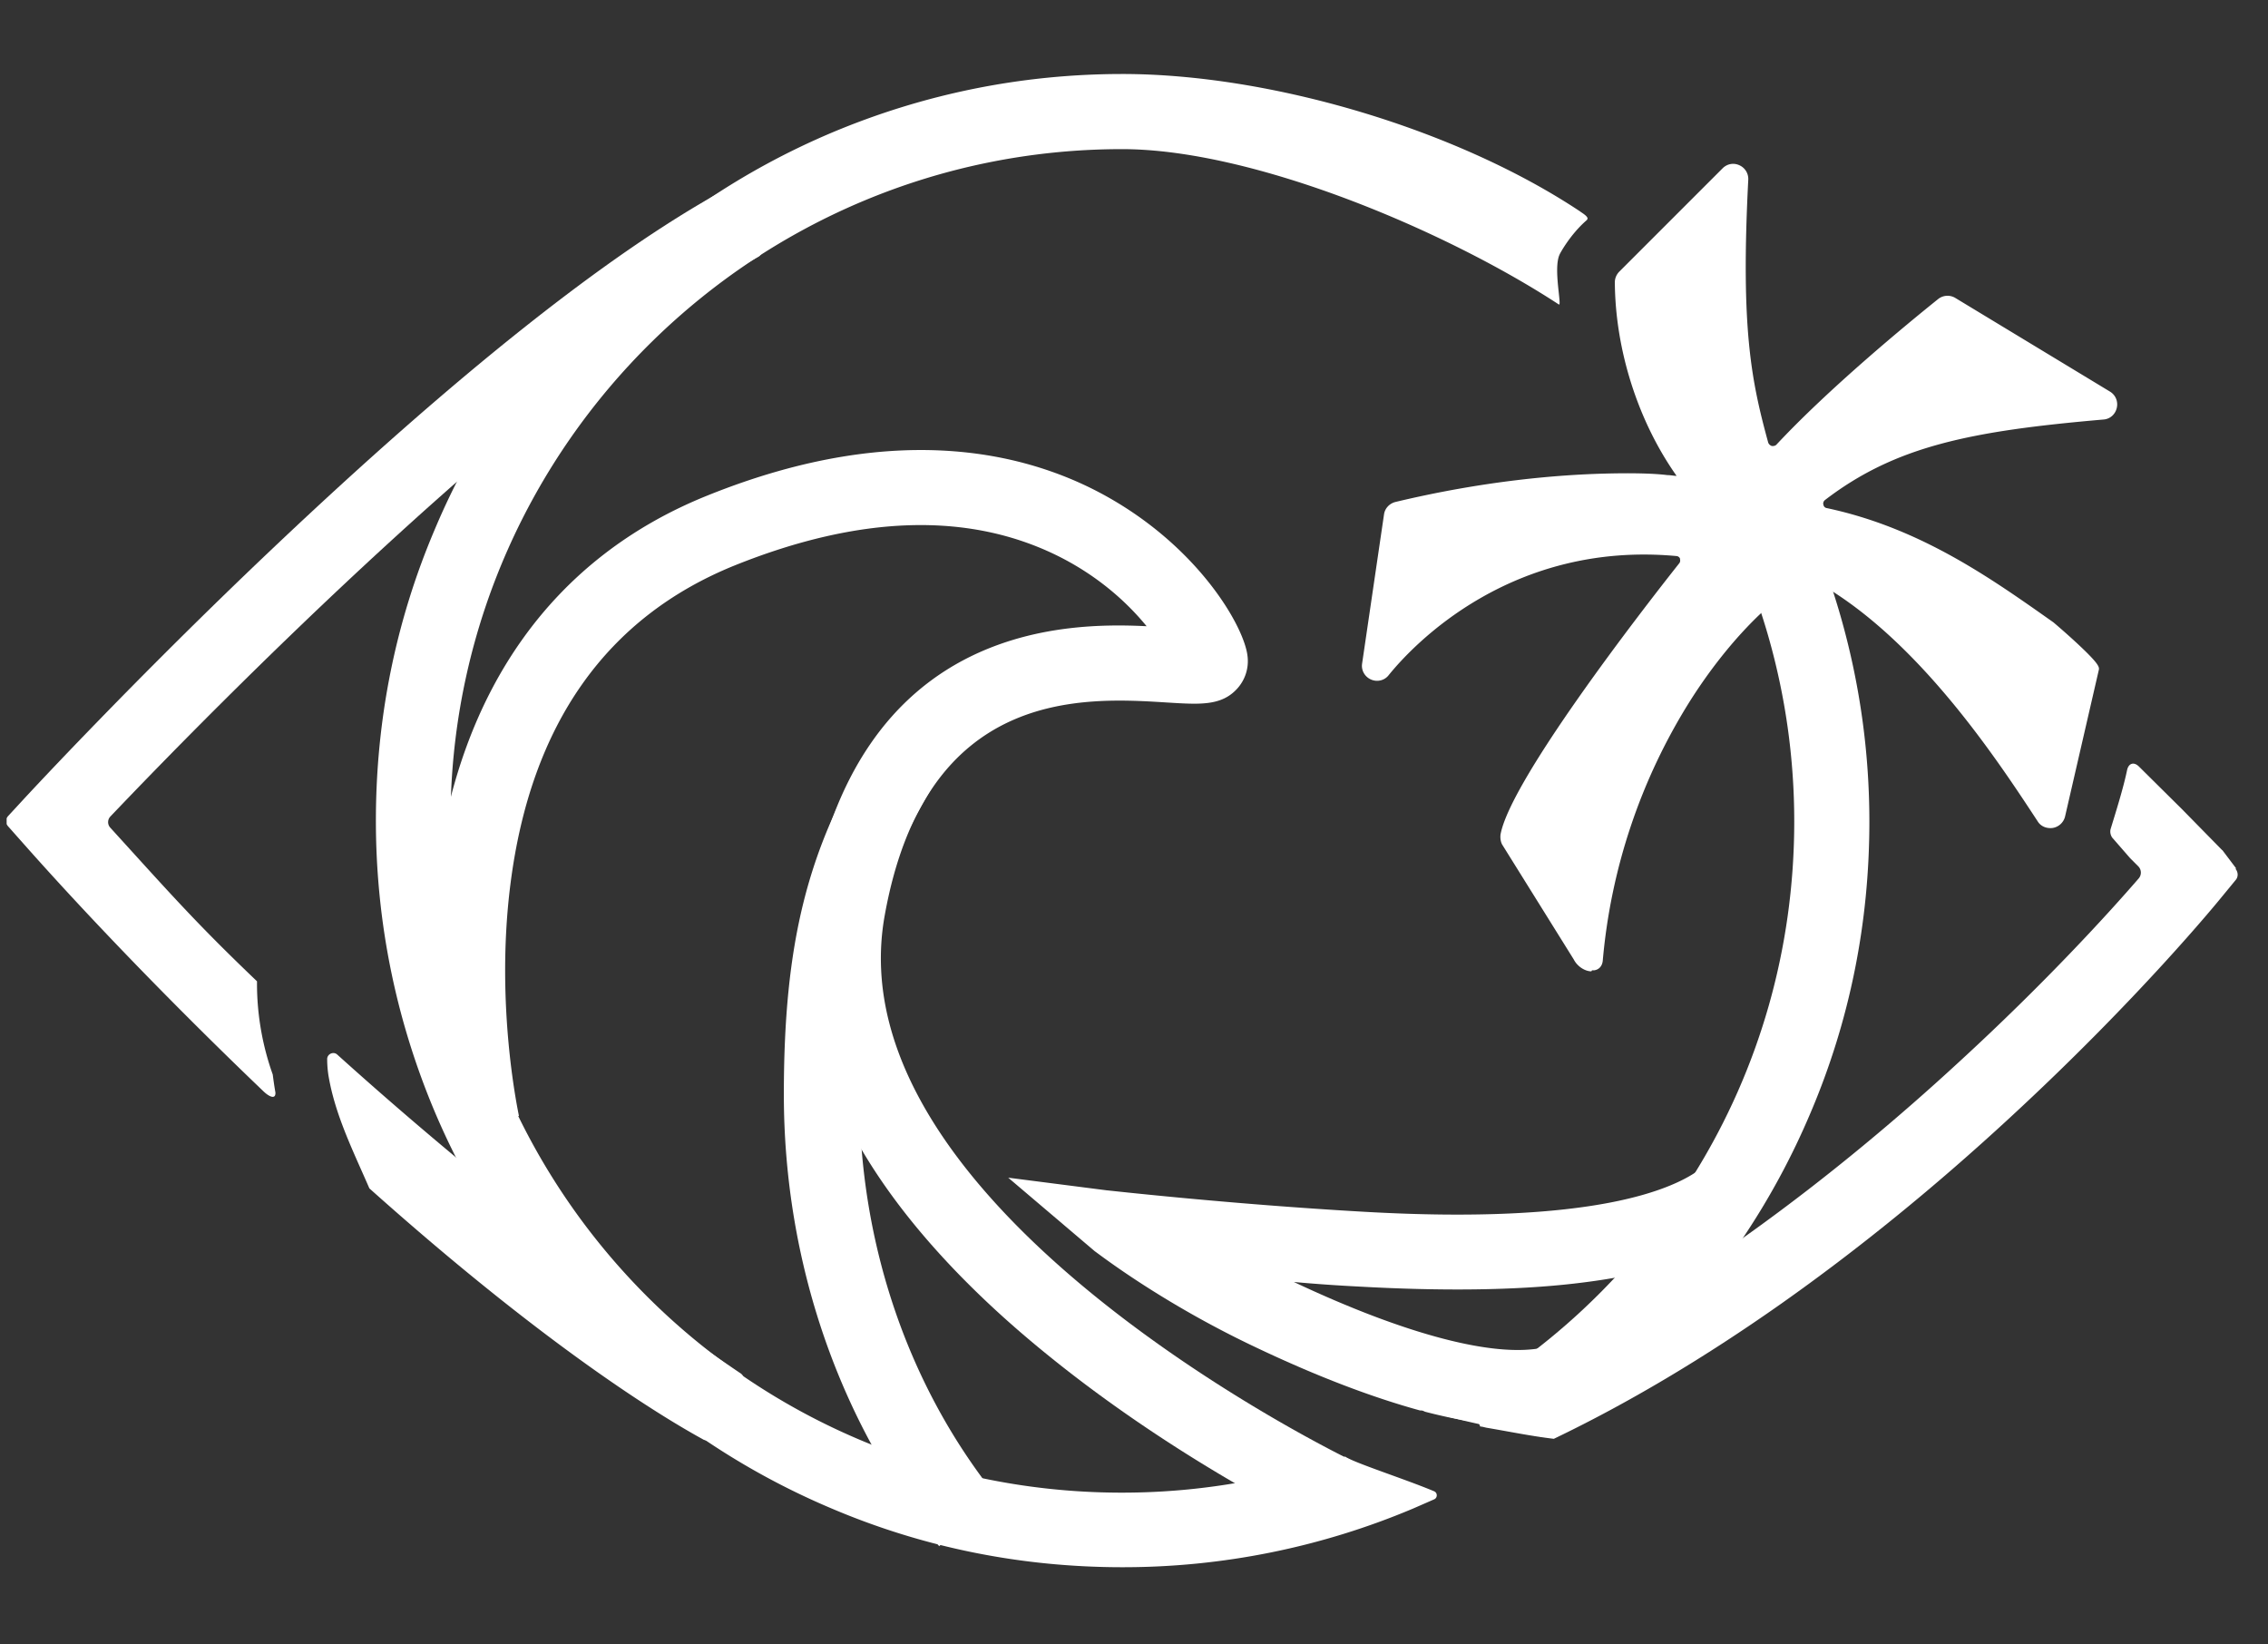 <?xml version="1.0" encoding="utf-8"?>
<svg xmlns="http://www.w3.org/2000/svg" xmlns:v="https://vecta.io/nano" width="80" height="58" fill="none">
  <rect width="100%" height="100%" fill="#333333" stroke="none"/>
  <g clip-path="url(#A)" fill="#fff">
    <path d="M50.644 8.047l-.73-.365 1.163-2.38.812.406-1.244 2.34zM46.64 53.965c-.203-.095-5.058-2.407-9.725-6.208-2.786-2.259-4.923-4.599-6.343-6.911-1.866-3.03-2.543-6.073-2.002-9.035.798-4.409 2.8-7.371 5.951-8.791 2.137-.96 4.328-1.014 5.924-.933-.663-.811-1.704-1.785-3.206-2.516-3.124-1.515-6.925-1.393-11.307.365-4.531 1.826-7.209 5.6-7.926 11.24-.555 4.342.298 8.142.298 8.183l-2.583.595c-.041-.176-.96-4.301-.338-9.116.839-6.56 4.152-11.186 9.576-13.363 6.884-2.773 11.591-1.434 14.324.176 3.084 1.812 4.599 4.463 4.72 5.478a1.44 1.44 0 0 1-.379 1.177c-.554.595-1.312.541-2.435.473-2.976-.189-8.535-.541-9.982 7.507-1.88 10.401 16.406 19.206 16.596 19.287l-1.136 2.394h-.027z"/>
    <path d="M33.127 54.534c-3.53-4.382-5.478-10.036-5.478-15.933 0-5.315.825-8.643 3.057-12.281l2.218 1.38c-1.961 3.219-2.61 6.059-2.61 10.888 0 5.288 1.731 10.36 4.896 14.269l-2.069 1.664-.014.014zM26.865 8.696l-1.001-1.853a.27.27 0 0 0-.379-.108c-4.071 2.245-9.414 6.492-15.879 12.619C4.723 23.98.977 28.037.936 28.078l-.649.703a.27.27 0 0 0 0 .365l.636.717c2.57 2.894 5.6 5.978 8.386 8.643.189.176.419.284.406.027-.041-.23-.068-.433-.095-.636a9.57 9.57 0 0 1-.555-3.206v-.081c-2.137-2.042-3.003-3.03-5.18-5.424-.095-.108-.095-.27 0-.379 3.436-3.61 14.946-15.377 22.859-19.746a.27.27 0 0 0 .108-.365h.014zm-.73 39.75c-1.069-.717-7.25-4.95-14.242-11.253-.135-.122-.365-.014-.352.176 0 .176.014.352.041.541.23 1.407.879 2.692 1.447 4.004 6.749 6.032 10.847 8.345 11.781 8.859.095.054.23.014.284-.081l1.109-1.961c.054-.095.027-.216-.068-.284zm52.736-17.825l-.46-.609s-.014-.027-.027-.027l-1.42-1.447-1.515-1.501c-.176-.176-.365-.122-.419.122-.135.649-.392 1.461-.582 2.083-.027.108 0 .216.054.297l.636.73.284.284c.122.122.122.311.014.433-1.136 1.312-3.354 3.733-6.33 6.465-4.003 3.693-10.185 8.67-17.069 11.632-.162.068-.23.257-.162.419l.338.812c.068 0 .149.027.216.041.798.135 1.582.297 2.38.392 2.624-1.258 5.302-2.854 7.993-4.747 2.705-1.907 5.424-4.112 8.102-6.587 4.545-4.193 7.331-7.615 7.453-7.764l.501-.609c.095-.108.095-.27 0-.392l.013-.027z"/>
    <path d="M60.057 41.171c-.987.785-3.841 2.029-11.929 1.569-4.775-.27-9.049-.757-9.089-.757l-3.476-.446 3.057 2.597c.108.068 2.313 1.799 5.694 3.395 2.164 1.028 4.098 1.758 5.775 2.218.041 0 .095 0 .135.027 0 0 .027 0 .027.014 1.244.325 2.34.487 3.3.487.528 0 1.001-.054 1.447-.149l-.554-2.597c-1.718.365-4.842-.446-8.805-2.313a58.32 58.32 0 0 0 2.313.162c2.922.162 5.478.135 7.588-.108 2.827-.325 4.856-.987 6.168-2.042l-1.664-2.069.014.013zm2.936-20.464c-1.312.771-5.951 5.316-6.668 13.174-.027.352-.501.176-.663-.135l-2.529-4.058c-.041-.068-.041-.149-.027-.23.298-1.664 3.976-6.587 6.262-9.481.176-.216.027-.541-.243-.568-4.572-.419-8.264 1.785-10.306 4.274-.23.27-.663.081-.609-.271l.771-5.248c.027-.135.122-.257.257-.284 6.127-1.461 10.536-.947 10.333-.798-1.623-2.056-2.448-4.802-2.448-7.141 0-.095.04-.176.108-.243l3.638-3.638c.23-.23.609-.054.595.271-.27 5.288.108 7.114.717 9.319.068.257.406.352.595.149 1.894-2.029 4.707-4.342 5.694-5.126.108-.095.27-.108.406-.027l5.451 3.3c.284.176.189.622-.149.649-4.842.419-7.466 1.001-9.914 2.881-.23.176-.149.555.135.622 3.151.676 5.464 2.259 7.926 4.003.122.081 1.555 1.353 1.515 1.488l-1.19 5.167c-.081.284-.46.352-.622.095-1.853-2.84-4.747-7.06-8.467-8.819"/>
    <path d="M56.134 34.259c-.23 0-.5-.176-.622-.419l-2.529-4.058c-.054-.108-.068-.23-.054-.352.352-1.907 4.91-7.804 6.303-9.562.054-.068.027-.135.027-.162s-.054-.095-.135-.095c-5.789-.527-9.238 3.084-10.144 4.206-.149.189-.406.244-.622.149s-.352-.325-.311-.568l.771-5.248c.027-.216.189-.392.406-.446 3.165-.757 5.775-.96 7.412-1.001 1.028-.027 1.758 0 2.178.054.122 0 .23.027.325.027-1.366-1.934-2.164-4.45-2.178-6.83 0-.135.054-.271.162-.379l3.638-3.638c.162-.162.392-.203.595-.108a.53.53 0 0 1 .311.514c-.27 5.261.108 7.087.703 9.265.027.081.095.108.122.122.027 0 .095.014.162-.04 1.853-1.988 4.612-4.261 5.708-5.14a.53.53 0 0 1 .609-.041l5.451 3.3c.203.122.298.352.243.582s-.243.392-.473.406c-4.68.406-7.331.933-9.82 2.84-.068.054-.068.135-.054.162 0 .027.027.108.122.122 3.3.703 5.789 2.475 7.993 4.031a25.8 25.8 0 0 1 .839.744c.798.744.784.839.757.947l-1.19 5.167a.54.54 0 0 1-.433.392c-.216.027-.419-.054-.528-.23-1.474-2.245-4.531-6.925-8.386-8.751l.162-.338c3.949 1.867 7.047 6.614 8.534 8.886.054.081.135.081.162.068.027 0 .108-.027.135-.108l1.177-5.113c-.176-.257-1.285-1.258-1.434-1.352-2.705-1.921-4.856-3.341-7.858-3.977a.52.52 0 0 1-.406-.406.55.55 0 0 1 .189-.541c2.556-1.961 5.275-2.502 10.022-2.921.108 0 .135-.095.149-.122 0-.027.014-.122-.068-.176l-5.451-3.3s-.135-.027-.189 0c-1.096.879-3.841 3.138-5.667 5.113-.135.149-.325.203-.514.149a.53.53 0 0 1-.392-.379c-.609-2.218-.987-4.058-.717-9.387 0-.108-.068-.149-.095-.162-.027 0-.108-.041-.176.027L57.417 9.82s-.054.068-.054.108c0 2.462.879 5.058 2.353 6.966.054.027.068.068.081.095.041.081.014.189-.068.243l-.149.108-.108-.135c-.555-.162-4.612-.473-10.144.852-.068.014-.108.068-.122.135l-.771 5.248c-.014.108.068.162.095.176.027 0 .122.041.189-.04 1.123-1.38 2.597-2.502 4.274-3.287a12.03 12.03 0 0 1 6.195-1.068c.203.013.365.135.446.325a.52.52 0 0 1-.068.541c-2.84 3.598-5.965 7.953-6.235 9.4v.095l2.529 4.058c.081.162.243.243.298.23v-.027c.392-4.247 1.921-7.412 3.138-9.333 1.501-2.367 3.03-3.638 3.625-3.99l.189.325c-.663.379-2.137 1.731-3.49 3.868a20.61 20.61 0 0 0-3.084 9.157c-.014.189-.122.325-.298.352h-.081l-.027.041zm-8.71 17.137s-.095-.041-.149-.027a23.74 23.74 0 0 1-7.169 1.271c-13.525.298-24.508-10.685-24.21-24.21C16.18 15.607 26.69 5.26 39.579 5.26c4.653 0 11.456 2.894 15.405 5.478.122.081-.203-1.258.027-1.758 0-.014.365-.703.96-1.217.014-.014.027-.041.027-.068-.027-.095-.203-.189-.27-.243C51.373 4.558 44.813 2.61 39.592 2.61c-3.557 0-7.006.703-10.252 2.069-3.138 1.326-5.951 3.233-8.372 5.64a26.03 26.03 0 0 0-5.64 8.372c-1.38 3.246-2.069 6.695-2.069 10.252s.703 7.006 2.069 10.252c1.326 3.138 3.233 5.951 5.64 8.372a26.18 26.18 0 0 0 8.372 5.64c3.246 1.38 6.695 2.069 10.252 2.069a26.3 26.3 0 0 0 10.252-2.069l.744-.325c.122-.054.122-.23 0-.284-1.028-.433-2.854-1.014-3.151-1.231l-.014.027z"/>
    <path d="M61.923 14.985c-.068-.108-.216-.135-.311-.068l-1.853 1.19c-.108.068-.135.203-.068.311 2.353 3.76 3.598 8.102 3.598 12.552 0 9.089-5.072 16.907-12.606 20.883.582.203 3.138.744 3.841.838a26.68 26.68 0 0 0 3.706-3.084c2.421-2.421 4.315-5.234 5.64-8.372 1.38-3.246 2.069-6.695 2.069-10.252a26.32 26.32 0 0 0-4.017-13.985v-.014z"/>
  </g>
  <defs>
    <clipPath id="A">
      <path fill="#fff" transform="translate(.234 .986)" d="M0 0h78.932v56.638H0z"/>
    </clipPath>
  </defs>
</svg>
